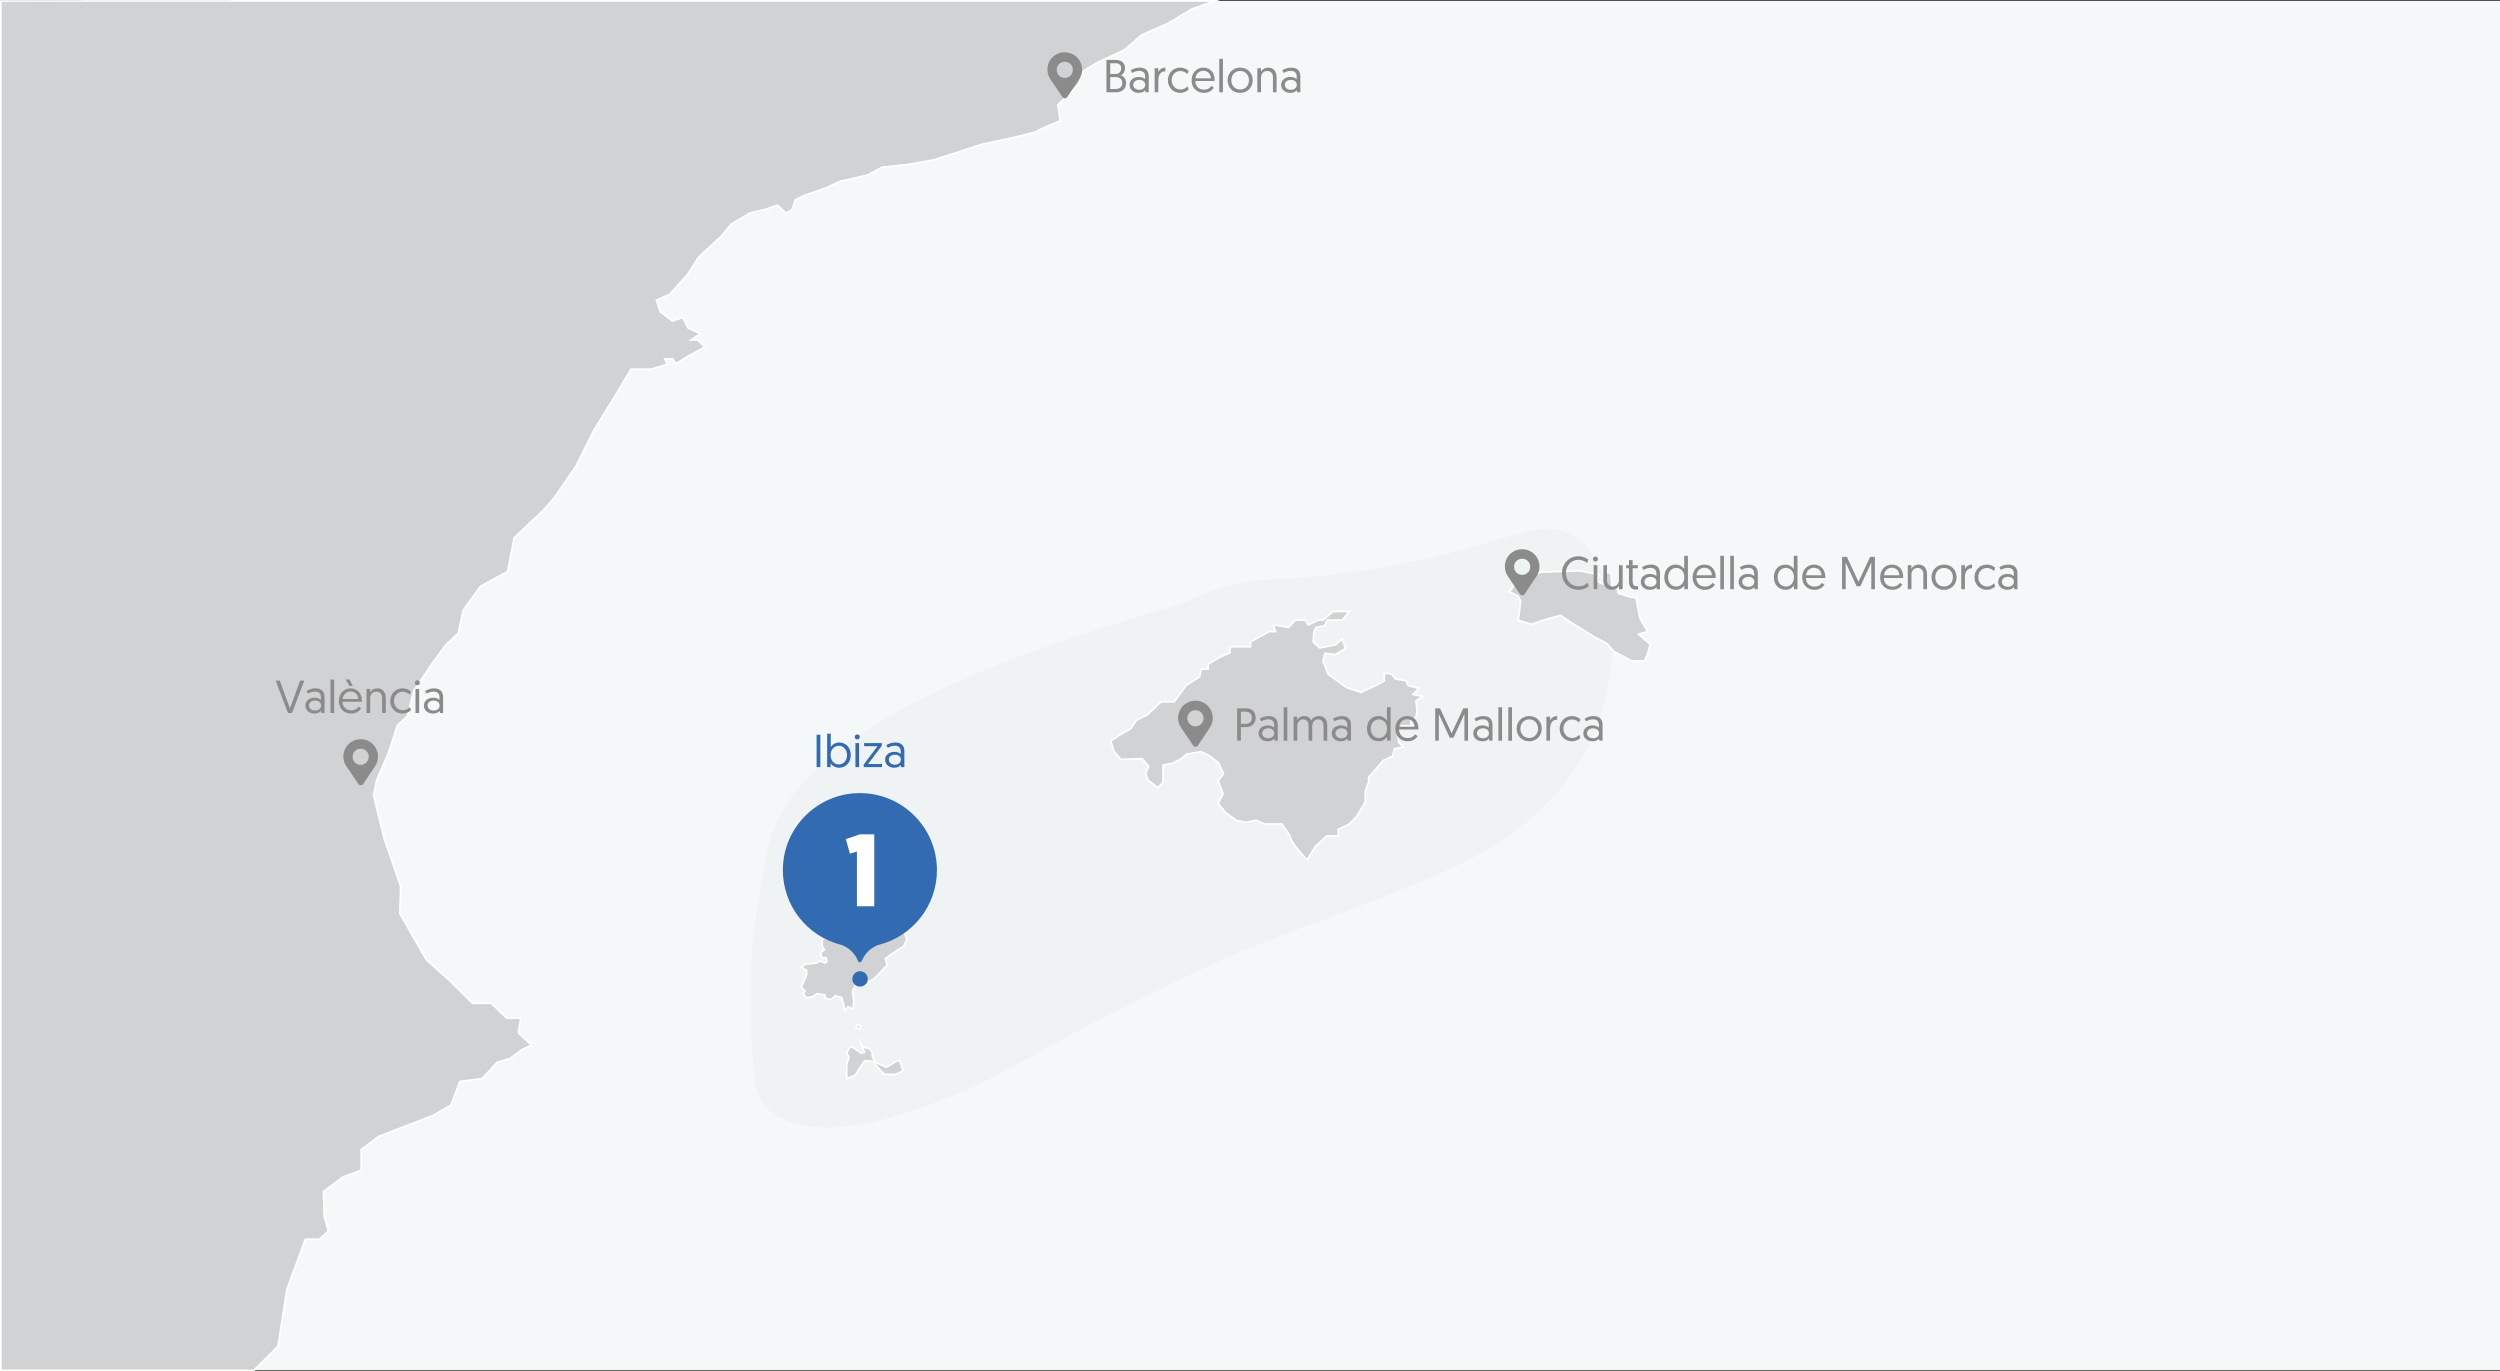 <?xml version="1.0" encoding="UTF-8"?><svg id="Page" xmlns="http://www.w3.org/2000/svg" viewBox="0 0 730.25 400.54"><rect x="0" y="0" width="730.25" height="400.54" fill="#333333" stroke="none"/><defs><style>.cls-1{fill:#d1d2d4;stroke:#fff;stroke-miterlimit:10;stroke-width:.5px;}.cls-2{fill:#010101;opacity:.02;}.cls-2,.cls-3,.cls-4,.cls-5,.cls-6{stroke-width:0px;}.cls-3{fill:#336bb3;}.cls-4{fill:#8b8b8b;}.cls-5{fill:#fff;}.cls-6{fill:#f5f8f8;}</style></defs><rect id="Background" class="cls-6" x=".25" y=".25" width="730" height="400"/><path id="Shadow" class="cls-2" d="m347.893,175.223c-8.983,4.354-114.358,27.755-123.531,72.395-4.954,24.11-6.606,39.654-3.963,67.453,1.589,16.715,24.181,16.19,40.294,11.152,35.67-11.152,32.01-15.794,94.167-44.923,21.665-10.153,70.063-24.584,87.08-37.976,6.783-5.338,20.728-16.626,26.304-36.393,4.286-15.192,5.234-41.083-8.288-50.086-10.041-6.686-18.715,2.165-54.77,8.648-33.049,5.943-39.083.902-57.293,9.729Z"/><polygon class="cls-1" points="89.241 .25 .25 .29 .25 400.29 74.141 400.29 81.211 393.233 83.815 376.579 89.176 361.995 93.259 361.995 95.902 359.593 94.701 355.269 94.46 348.062 100.226 343.738 105.511 341.816 105.511 335.811 110.555 331.967 121.125 327.884 126.65 325.722 131.695 322.839 134.337 315.873 140.853 315.062 145.147 310.348 148.991 309.146 152.594 306.504 155.236 305.303 151.393 301.7 152.113 297.375 147.98 297.375 143.465 293.052 138.03 293.052 131.454 286.566 124.488 280.32 116.801 266.868 117.041 258.94 112.237 245.007 109.114 232.276 110.075 227.712 113.438 220.024 116.08 211.857 118.963 209.215 120.885 201.768 125.689 194.561 130.241 188.315 133.857 184.952 135.298 178.226 140.343 171.26 148.27 166.936 150.192 157.087 155.236 152.282 158.599 149.159 161.963 145.316 168.208 136.188 173.493 125.618 179.739 115.529 184.303 107.841 190.201 107.841 194.963 106.4 194.152 104.839 196.554 104.839 197.395 106.28 200.638 104.238 205.923 101.356 203.761 99.314 201.839 99.314 204.602 97.512 200.998 95.831 199.437 92.708 196.434 93.789 192.831 91.026 191.75 87.663 195.593 85.981 200.878 80.096 204.001 75.171 210.727 68.926 213.61 65.443 219.135 62.2 223.219 61.239 227.062 59.917 229.585 62.2 231.266 61.359 232.347 58.356 234.99 57.035 240.995 54.993 245.439 52.951 253.366 51.15 257.57 48.867 265.377 48.027 272.704 46.705 279.791 44.423 286.397 42.261 295.765 40.219 302.131 38.658 305.614 36.976 309.698 35.295 308.978 30.611 311.86 27.848 315.103 24.605 316.424 20.762 320.148 18.48 328.555 14.516 333.48 10.192 341.167 6.829 348.133 2.625 354.86 .25 89.241 .25"/><polygon class="cls-1" points="241.295 279.779 241.506 280.83 241.025 281.311 239.494 280.74 238.533 281.311 235.35 281.611 234.029 282.482 235.62 283.443 235.59 284.764 234.719 286.836 234.029 288.277 235.14 289.478 234.599 290.319 235.62 291.49 237.572 291.04 238.593 290.229 241.025 290.619 240.995 291.49 242.797 291.971 243.938 290.86 245.829 291.34 246.43 293.262 246.73 295.304 247.721 294.043 249.132 294.793 249.403 292.331 248.952 289.418 250.274 287.256 252.526 287.406 253.186 287.737 253.817 286.656 255.018 286.085 256.339 284.914 258.201 282.872 259.162 281.881 258.591 279.99 261.024 278.278 264.026 276.356 264.897 274.314 263.996 272.152 263.426 271.101 263.696 269.99 265.498 269.99 264.867 268.189 263.336 267.918 261.174 268.219 259.612 267.018 260.093 266.267 259.612 265.757 257.75 266.477 257.24 267.889 254.928 267.708 253.457 267.918 252.526 268.609 251.805 269.51 251.114 268.489 250.304 268.699 250.154 269.6 249.012 270.351 248.112 269.66 247.121 270.231 246.79 271.342 245.829 271.312 245.799 270.591 244.508 271.582 243.968 272.272 242.526 272.543 242.136 273.474 241.085 273.744 240.094 274.825 240.184 276.476 240.815 277.407 239.674 278.278 240.124 279.809 241.295 279.779"/><path class="cls-1" d="m248.282,305.903l-.961,1.561.681,1.361-.681,2.202v4.044l2.442-.961,1.882-2.963.881-1.241h2.442l1.201,1.641,2.082,2.242,3.283.08,2.242-1.121-.761-2.522s-.881-.56-.921-.44-3.163,1.922-3.163,1.922l-2.883-1.221-1.201-1.702-.08-1.281-.721-1.161-1.802-.44-.801-1.161,1.081,2.562-.881.4-2.963-2.042-.4.24Z"/><polygon class="cls-1" points="250.284 299.297 250.043 300.258 251.204 300.498 251.405 299.658 250.284 299.297"/><polygon class="cls-1" points="446.083 168.287 443.741 168.737 441.579 171.98 440.859 172.791 443.471 174.142 444.192 175.584 443.471 181.169 447.344 182.34 450.407 181.259 455.812 179.727 458.875 181.799 465.812 186.123 469.415 188.015 471.397 190.267 476.621 193.06 480.315 193.06 481.216 191.168 482.026 188.195 478.603 185.223 481.306 184.502 479.054 180.673 478.513 178.016 477.883 174.593 476.261 174.413 472.748 173.332 472.297 171.62 470.856 171.53 470.586 167.296 469.144 167.296 469.144 170.899 466.262 169.728 467.163 167.837 461.442 166.756 450.317 167.116 446.083 168.287"/><polygon class="cls-1" points="394.136 240.684 390.893 242.245 390.893 244.167 387.53 244.167 384.166 247.29 381.764 251.253 378.401 247.29 377.2 245.368 376.6 243.806 374.438 240.684 371.075 240.684 369.273 240.684 366.991 239.602 363.868 240.203 361.105 239.602 357.983 237.32 355.82 234.678 357.262 231.915 355.82 228.072 357.382 226.03 355.82 222.667 353.058 220.625 350.776 219.544 346.692 220.265 344.89 221.706 342.608 222.907 339.726 223.508 339.726 225.189 339.726 228.432 338.284 230.114 335.282 227.832 334.681 225.91 335.522 223.868 333.6 221.586 327.474 221.826 325.433 219.544 324.472 216.421 326.994 214.74 330.357 212.818 331.918 210.416 335.041 208.854 339.125 205.011 340.687 205.011 342.969 205.011 346.452 200.25 350.416 197.684 350.896 195.402 352.938 195.402 352.938 193.961 356.661 191.799 359.304 190.718 359.304 188.916 361.466 188.916 365.25 188.916 365.25 187.475 367.351 186.394 370.714 184.472 372.636 184.472 371.915 182.67 373.236 182.67 376.359 183.271 378.401 181.122 381.284 181.122 382.125 182.55 385.127 181.122 386.449 181.122 389.451 178.587 391.974 178.587 394.136 178.587 392.094 181.122 387.65 181.122 386.929 182.79 384.407 183.271 383.806 184.592 383.566 187.475 385.488 189.276 390.172 188.315 391.974 186.634 393.055 189.396 390.052 191.198 387.049 190.838 386.449 193.06 388.01 196.963 393.295 200.807 397.499 202.248 401.943 200.222 404.345 198.885 404.345 196.723 406.387 196.843 407.588 198.285 410.711 198.885 411.311 200.25 414.434 201.047 412.753 202.849 415.635 203.449 413.594 204.65 413.954 207.893 413.473 209.695 412.152 210.296 412.152 212.097 409.39 211.977 408.189 214.139 408.549 216.782 409.87 218.223 407.348 218.703 406.747 220.865 403.985 222.186 401.943 224.589 399.781 226.991 399.781 228.432 398.82 231.075 398.82 234.197 396.418 238.281 394.136 240.684"/><g id="Valencia"><path id="Ping" class="cls-4" d="m110.421,220.987c0-2.766-2.226-5.06-5.06-5.06-2.766,0-5.06,2.226-5.06,5.06h0c0,1.079.337,2.024.877,2.833h0l3.576,5.262c.337.405.945.405,1.282,0l3.643-5.465h0c.405-.742.742-1.619.742-2.631h0Zm-5.06,2.429c-1.282,0-2.361-1.012-2.361-2.361,0-1.282,1.012-2.361,2.361-2.361,1.282,0,2.361,1.012,2.361,2.361-.068,1.349-1.079,2.361-2.361,2.361Z"/><path class="cls-4" d="m84.113,208.261l-3.592-9.454h1.202l2.971,8.157,2.984-8.157h1.202l-3.592,9.454h-1.175Z"/><path class="cls-4" d="m91.89,203.791c.891,0,1.566.338,1.85.635v-.864c0-.986-.662-1.553-1.701-1.553-.864,0-1.566.31-2.066.607l-.432-.783c.473-.297,1.405-.77,2.593-.77,1.918,0,2.674,1.067,2.674,2.566v4.632h-.918l-.122-.594c-.365.418-.959.769-1.904.769-1.54,0-2.674-.973-2.674-2.336,0-1.337,1.121-2.31,2.701-2.31Zm.148,3.754c1.026,0,1.742-.607,1.742-1.458,0-.878-.702-1.445-1.755-1.445-1.067,0-1.755.621-1.755,1.445,0,.81.689,1.458,1.769,1.458Z"/><path class="cls-4" d="m96.533,198.497h1.066v9.764h-1.066v-9.764Z"/><path class="cls-4" d="m102.379,201.063c2.066,0,3.335,1.486,3.335,3.592,0,.04,0,.189-.014.324h-5.631c.014,1.566,1.067,2.512,2.525,2.512,1.188,0,1.85-.621,2.188-1.094l.702.513c-.392.662-1.31,1.526-2.903,1.526-2.134,0-3.606-1.499-3.606-3.66,0-2.241,1.54-3.713,3.403-3.713Zm2.242,3.12c-.068-1.459-1.081-2.201-2.242-2.201-1.148,0-2.174.878-2.255,2.201h4.497Zm-1.566-3.795h-.945l-1.188-1.917h1.161l.973,1.917Z"/><path class="cls-4" d="m112.68,203.872v4.389h-1.067v-4.43c0-1.12-.702-1.796-1.661-1.796-1.08,0-1.823.797-1.823,1.958v4.268h-1.066v-7.023h1.053v1.013c.337-.634,1.121-1.188,2.093-1.188,1.634,0,2.471,1.215,2.471,2.809Z"/><path class="cls-4" d="m119.686,202.94c-.284-.297-1.013-.892-2.08-.892-1.472,0-2.512,1.175-2.512,2.701,0,1.512,1.094,2.714,2.539,2.714,1.107,0,1.81-.648,2.093-.932l.324.904c-.283.298-1.147,1-2.458,1-2.093,0-3.606-1.607-3.606-3.687s1.553-3.687,3.592-3.687c1.283,0,2.107.608,2.471.959l-.364.919Z"/><path class="cls-4" d="m121.899,198.7c.419,0,.743.324.743.729,0,.419-.324.743-.743.743-.405,0-.729-.324-.729-.743,0-.404.324-.729.729-.729Zm-.526,2.538h1.066v7.023h-1.066v-7.023Z"/><path class="cls-4" d="m126.517,203.791c.891,0,1.566.338,1.85.635v-.864c0-.986-.662-1.553-1.701-1.553-.864,0-1.566.31-2.066.607l-.432-.783c.473-.297,1.405-.77,2.593-.77,1.918,0,2.674,1.067,2.674,2.566v4.632h-.918l-.122-.594c-.365.418-.959.769-1.904.769-1.54,0-2.674-.973-2.674-2.336,0-1.337,1.121-2.31,2.701-2.31Zm.148,3.754c1.026,0,1.742-.607,1.742-1.458,0-.878-.702-1.445-1.755-1.445-1.067,0-1.755.621-1.755,1.445,0,.81.689,1.458,1.769,1.458Z"/></g><g id="Barcelona"><path id="Ping-2" class="cls-4" d="m316.079,20.336c0-2.766-2.226-5.06-5.06-5.06s-5.06,2.226-5.06,5.06h0c0,1.079.337,2.024.877,2.833h0l3.576,5.262c.337.405.945.405,1.282,0l3.643-5.465h0c.472-.742.742-1.619.742-2.631h0Zm-5.06,2.429c-1.282,0-2.361-1.012-2.361-2.361s1.012-2.361,2.361-2.361,2.361,1.012,2.361,2.361-1.079,2.361-2.361,2.361Z"/><path class="cls-4" d="m323.196,17.498h2.606c1.796,0,2.809.919,2.809,2.418,0,.945-.473,1.674-1.215,2.079.905.324,1.54,1.121,1.54,2.269,0,1.702-1.229,2.688-2.85,2.688h-2.89v-9.453Zm2.728,4.092c.945,0,1.567-.635,1.567-1.593,0-.933-.554-1.526-1.567-1.526h-1.634v3.119h1.634Zm-.027,4.402c1.121,0,1.904-.54,1.904-1.755,0-1.243-.824-1.728-1.918-1.728h-1.593v3.483h1.607Z"/><path class="cls-4" d="m332.633,22.481c.891,0,1.566.338,1.85.635v-.864c0-.986-.662-1.553-1.701-1.553-.864,0-1.566.31-2.066.607l-.432-.783c.473-.297,1.405-.769,2.593-.769,1.918,0,2.674,1.066,2.674,2.565v4.632h-.918l-.122-.594c-.365.418-.959.769-1.904.769-1.54,0-2.674-.973-2.674-2.337,0-1.336,1.121-2.309,2.701-2.309Zm.148,3.754c1.026,0,1.742-.607,1.742-1.458,0-.878-.702-1.445-1.755-1.445-1.067,0-1.755.621-1.755,1.445,0,.81.689,1.458,1.769,1.458Z"/><path class="cls-4" d="m340.423,20.82c-1.607,0-2.08,1.27-2.08,2.769v3.362h-1.066v-7.022h1.053v1.175c.243-.702,1.026-1.35,2.093-1.35v1.066Z"/><path class="cls-4" d="m346.836,21.63c-.284-.298-1.013-.892-2.08-.892-1.472,0-2.512,1.175-2.512,2.701,0,1.512,1.094,2.714,2.539,2.714,1.107,0,1.81-.648,2.093-.932l.324.904c-.283.298-1.147,1-2.458,1-2.093,0-3.606-1.607-3.606-3.687s1.553-3.687,3.592-3.687c1.283,0,2.107.607,2.471.958l-.364.919Z"/><path class="cls-4" d="m351.466,19.753c2.066,0,3.335,1.485,3.335,3.592,0,.04,0,.189-.014.324h-5.631c.014,1.566,1.067,2.512,2.525,2.512,1.188,0,1.85-.621,2.188-1.094l.702.513c-.392.662-1.31,1.526-2.903,1.526-2.134,0-3.606-1.499-3.606-3.66,0-2.241,1.54-3.713,3.403-3.713Zm2.242,3.119c-.068-1.459-1.081-2.201-2.242-2.201-1.148,0-2.174.878-2.255,2.201h4.497Z"/><path class="cls-4" d="m356.149,17.187h1.066v9.764h-1.066v-9.764Z"/><path class="cls-4" d="m362.252,19.753c2.12,0,3.66,1.579,3.66,3.687s-1.566,3.687-3.673,3.687-3.66-1.553-3.66-3.687c0-2.12,1.58-3.687,3.673-3.687Zm-.013,6.4c1.512,0,2.593-1.147,2.593-2.714,0-1.554-1.081-2.715-2.593-2.715s-2.566,1.175-2.566,2.715c0,1.58,1.067,2.714,2.566,2.714Z"/><path class="cls-4" d="m372.891,22.562v4.389h-1.066v-4.43c0-1.12-.702-1.796-1.661-1.796-1.08,0-1.823.797-1.823,1.958v4.268h-1.066v-7.022h1.053v1.013c.338-.634,1.121-1.188,2.094-1.188,1.634,0,2.471,1.215,2.471,2.809Z"/><path class="cls-4" d="m376.913,22.481c.891,0,1.566.338,1.85.635v-.864c0-.986-.662-1.553-1.701-1.553-.864,0-1.566.31-2.066.607l-.433-.783c.473-.297,1.405-.769,2.593-.769,1.918,0,2.674,1.066,2.674,2.565v4.632h-.918l-.121-.594c-.365.418-.959.769-1.904.769-1.54,0-2.674-.973-2.674-2.337,0-1.336,1.121-2.309,2.701-2.309Zm.148,3.754c1.026,0,1.741-.607,1.741-1.458,0-.878-.702-1.445-1.755-1.445-1.067,0-1.756.621-1.756,1.445,0,.81.689,1.458,1.77,1.458Z"/></g><g id="Ciutadella_de_Menorca"><path id="Ping-3" class="cls-4" d="m449.685,165.498c0-2.766-2.226-5.06-5.06-5.06s-5.06,2.226-5.06,5.06h0c0,1.079.337,2.024.877,2.833h0l3.576,5.262c.337.405.945.405,1.282,0l3.643-5.465h0c.472-.742.742-1.619.742-2.631h0Zm-5.06,2.429c-1.282,0-2.361-1.012-2.361-2.361s1.012-2.361,2.361-2.361,2.361,1.012,2.361,2.361-1.079,2.361-2.361,2.361Z"/><path class="cls-4" d="m464.107,171.209c-.364.323-1.458,1.08-3.052,1.08-2.769,0-4.794-2.106-4.794-4.902,0-2.781,2.093-4.901,4.767-4.901,1.418,0,2.431.58,2.931.985l-.351.973c-.365-.298-1.297-.933-2.553-.933-2.093,0-3.659,1.675-3.659,3.876s1.499,3.876,3.687,3.876c1.431,0,2.363-.743,2.687-1.013l.338.959Z"/><path class="cls-4" d="m466.036,162.553c.419,0,.742.324.742.729,0,.419-.323.743-.742.743-.405,0-.73-.324-.73-.743,0-.404.324-.729.73-.729Zm-.526,2.538h1.066v7.022h-1.066v-7.022Z"/><path class="cls-4" d="m468.344,169.481v-4.39h1.067v4.43c0,1.121.716,1.796,1.661,1.796,1.08,0,1.822-.797,1.822-1.958v-4.268h1.081v7.022h-1.067v-1.013c-.324.635-1.12,1.188-2.079,1.188-1.634,0-2.485-1.216-2.485-2.809Z"/><path class="cls-4" d="m475.823,163.619h1.066v1.472h1.54v.905h-1.54v3.619c0,1.31.379,1.62,1.297,1.62.135,0,.297-.014.297-.014v.945s-.283.041-.648.041c-1.404,0-2.012-.919-2.012-2.498v-3.714h-.823v-.905h.823v-1.472Z"/><path class="cls-4" d="m481.967,167.644c.891,0,1.566.338,1.85.635v-.864c0-.986-.662-1.553-1.701-1.553-.864,0-1.566.31-2.066.607l-.433-.783c.473-.297,1.405-.769,2.593-.769,1.918,0,2.674,1.066,2.674,2.565v4.632h-.918l-.121-.594c-.365.418-.959.769-1.904.769-1.54,0-2.674-.973-2.674-2.337,0-1.336,1.121-2.309,2.701-2.309Zm.148,3.754c1.026,0,1.741-.607,1.741-1.458,0-.878-.702-1.445-1.755-1.445-1.067,0-1.756.621-1.756,1.445,0,.81.689,1.458,1.77,1.458Z"/><path class="cls-4" d="m493.037,172.113h-1.04v-1.107c-.175.257-.904,1.283-2.431,1.283-2.012,0-3.43-1.526-3.43-3.673,0-2.161,1.351-3.7,3.349-3.7,1.459,0,2.269.945,2.472,1.31v-3.876h1.08v9.764Zm-3.43-6.226c-1.378,0-2.377,1.135-2.377,2.741,0,1.635,1.04,2.701,2.391,2.701,1.472,0,2.376-1.228,2.376-2.701,0-1.741-1.08-2.741-2.39-2.741Z"/><path class="cls-4" d="m497.815,164.916c2.066,0,3.336,1.485,3.336,3.592,0,.04,0,.189-.014.324h-5.632c.014,1.566,1.067,2.512,2.525,2.512,1.188,0,1.851-.621,2.188-1.094l.703.513c-.392.662-1.31,1.526-2.903,1.526-2.134,0-3.606-1.499-3.606-3.66,0-2.241,1.54-3.713,3.403-3.713Zm2.242,3.119c-.068-1.459-1.081-2.201-2.242-2.201-1.147,0-2.174.878-2.255,2.201h4.497Z"/><path class="cls-4" d="m502.499,162.35h1.066v9.764h-1.066v-9.764Z"/><path class="cls-4" d="m505.401,162.35h1.066v9.764h-1.066v-9.764Z"/><path class="cls-4" d="m510.546,167.644c.891,0,1.566.338,1.85.635v-.864c0-.986-.662-1.553-1.701-1.553-.864,0-1.566.31-2.066.607l-.433-.783c.473-.297,1.405-.769,2.593-.769,1.918,0,2.674,1.066,2.674,2.565v4.632h-.918l-.121-.594c-.365.418-.959.769-1.904.769-1.54,0-2.674-.973-2.674-2.337,0-1.336,1.121-2.309,2.701-2.309Zm.148,3.754c1.026,0,1.741-.607,1.741-1.458,0-.878-.702-1.445-1.755-1.445-1.067,0-1.756.621-1.756,1.445,0,.81.689,1.458,1.77,1.458Z"/><path class="cls-4" d="m525.046,172.113h-1.04v-1.107c-.176.257-.905,1.283-2.431,1.283-2.013,0-3.431-1.526-3.431-3.673,0-2.161,1.351-3.7,3.35-3.7,1.458,0,2.269.945,2.471,1.31v-3.876h1.081v9.764Zm-3.431-6.226c-1.377,0-2.377,1.135-2.377,2.741,0,1.635,1.04,2.701,2.391,2.701,1.472,0,2.377-1.228,2.377-2.701,0-1.741-1.081-2.741-2.391-2.741Z"/><path class="cls-4" d="m529.823,164.916c2.066,0,3.335,1.485,3.335,3.592,0,.04,0,.189-.013.324h-5.632c.014,1.566,1.067,2.512,2.525,2.512,1.188,0,1.851-.621,2.188-1.094l.702.513c-.392.662-1.31,1.526-2.903,1.526-2.134,0-3.606-1.499-3.606-3.66,0-2.241,1.54-3.713,3.403-3.713Zm2.241,3.119c-.067-1.459-1.08-2.201-2.241-2.201-1.148,0-2.174.878-2.255,2.201h4.496Z"/><path class="cls-4" d="m542.864,169.952l3.402-7.292h1.392v9.453h-1.054v-7.806l-3.2,6.941h-1.081l-3.2-6.941v7.806h-1.053v-9.453h1.404l3.39,7.292Z"/><path class="cls-4" d="m552.583,164.916c2.066,0,3.335,1.485,3.335,3.592,0,.04,0,.189-.013.324h-5.632c.014,1.566,1.067,2.512,2.525,2.512,1.188,0,1.851-.621,2.188-1.094l.702.513c-.392.662-1.31,1.526-2.903,1.526-2.134,0-3.606-1.499-3.606-3.66,0-2.241,1.54-3.713,3.403-3.713Zm2.241,3.119c-.067-1.459-1.08-2.201-2.241-2.201-1.148,0-2.174.878-2.255,2.201h4.496Z"/><path class="cls-4" d="m562.884,167.725v4.389h-1.067v-4.43c0-1.12-.702-1.796-1.66-1.796-1.081,0-1.823.797-1.823,1.958v4.268h-1.067v-7.022h1.054v1.013c.338-.634,1.121-1.188,2.093-1.188,1.634,0,2.472,1.215,2.472,2.809Z"/><path class="cls-4" d="m567.864,164.916c2.12,0,3.659,1.579,3.659,3.687s-1.566,3.687-3.673,3.687-3.66-1.553-3.66-3.687c0-2.12,1.58-3.687,3.674-3.687Zm-.014,6.4c1.512,0,2.593-1.147,2.593-2.714,0-1.554-1.081-2.715-2.593-2.715-1.513,0-2.566,1.175-2.566,2.715,0,1.58,1.067,2.714,2.566,2.714Z"/><path class="cls-4" d="m576.031,165.982c-1.606,0-2.079,1.27-2.079,2.769v3.362h-1.067v-7.022h1.054v1.175c.243-.702,1.026-1.35,2.093-1.35v1.066Z"/><path class="cls-4" d="m582.444,166.793c-.284-.298-1.013-.892-2.08-.892-1.472,0-2.512,1.175-2.512,2.701,0,1.512,1.094,2.714,2.539,2.714,1.107,0,1.81-.648,2.093-.932l.324.904c-.283.298-1.147,1-2.458,1-2.093,0-3.606-1.607-3.606-3.687s1.554-3.687,3.593-3.687c1.282,0,2.106.607,2.471.958l-.364.919Z"/><path class="cls-4" d="m586.372,167.644c.891,0,1.566.338,1.85.635v-.864c0-.986-.661-1.553-1.701-1.553-.864,0-1.566.31-2.066.607l-.432-.783c.473-.297,1.404-.769,2.593-.769,1.917,0,2.674,1.066,2.674,2.565v4.632h-.919l-.121-.594c-.364.418-.959.769-1.904.769-1.539,0-2.674-.973-2.674-2.337,0-1.336,1.121-2.309,2.701-2.309Zm.148,3.754c1.026,0,1.742-.607,1.742-1.458,0-.878-.702-1.445-1.756-1.445-1.066,0-1.756.621-1.756,1.445,0,.81.69,1.458,1.77,1.458Z"/></g><g id="_2"><path class="cls-3" d="m238.531,214.624h1.094v9.453h-1.094v-9.453Z"/><path class="cls-3" d="m241.609,214.314h1.066v3.876c.216-.364,1.013-1.31,2.485-1.31,1.985,0,3.349,1.539,3.349,3.7,0,2.147-1.432,3.673-3.43,3.673-1.526,0-2.269-1.026-2.444-1.283v1.107h-1.026v-9.764Zm3.403,8.98c1.351,0,2.404-1.066,2.404-2.701,0-1.606-1-2.741-2.377-2.741-1.323,0-2.404,1-2.404,2.741,0,1.473.918,2.701,2.377,2.701Z"/><path class="cls-3" d="m250.398,214.517c.419,0,.743.324.743.729,0,.419-.324.743-.743.743-.405,0-.729-.324-.729-.743,0-.404.324-.729.729-.729Zm-.526,2.538h1.066v7.022h-1.066v-7.022Z"/><path class="cls-3" d="m252.288,223.321l4.024-5.348h-3.903v-.919h5.159v.77l-4.011,5.348h4.078v.904h-5.348v-.756Z"/><path class="cls-3" d="m261.252,219.607c.891,0,1.566.338,1.85.635v-.864c0-.986-.662-1.553-1.701-1.553-.864,0-1.566.31-2.066.607l-.432-.783c.473-.297,1.405-.769,2.593-.769,1.918,0,2.674,1.066,2.674,2.565v4.632h-.918l-.122-.594c-.365.418-.959.769-1.904.769-1.54,0-2.674-.973-2.674-2.337,0-1.336,1.121-2.309,2.701-2.309Zm.148,3.754c1.026,0,1.742-.607,1.742-1.458,0-.878-.702-1.445-1.755-1.445-1.067,0-1.755.621-1.755,1.445,0,.81.689,1.458,1.769,1.458Z"/><g id="_1"><circle class="cls-3" cx="251.221" cy="285.94" r="2.25"/><path class="cls-3" d="m251.173,231.666c-12.426,0-22.5,10.074-22.5,22.5,0,10.55,7.262,19.4,17.06,21.834l.032.012c.43.158.848.348,1.251.567.68.37,1.298.844,1.831,1.405l.368.397c.277.299.523.625.734.974.084.139.163.281.235.426l.273.546.235.458h.004c.086.18.266.306.478.306.203,0,.373-.117.463-.284l.004.002.017-.033c.003-.006.006-.011.009-.017l.222-.432.273-.546c.073-.145.151-.288.235-.426.211-.349.457-.675.734-.974l.368-.397c.533-.561,1.151-1.035,1.831-1.405.403-.219.821-.409,1.251-.567l.032-.012c9.797-2.433,17.06-11.284,17.06-21.834,0-12.426-10.074-22.5-22.5-22.5Z"/><path class="cls-5" d="m255.376,243.716v21h-5.07v-15.99l-2.04.63-1.2-4.26,4.11-1.38h4.2Z"/></g></g><g id="Ciutadella_de_Menorca-2"><path id="Ping-4" class="cls-4" d="m354.249,209.742c0-2.766-2.226-5.06-5.06-5.06s-5.06,2.226-5.06,5.06h0c0,1.079.337,2.024.877,2.833h0l3.576,5.262c.337.405.945.405,1.282,0l3.643-5.465h0c.472-.742.742-1.619.742-2.631h0Zm-5.06,2.429c-1.282,0-2.361-1.012-2.361-2.361s1.012-2.361,2.361-2.361,2.361,1.012,2.361,2.361-1.079,2.361-2.361,2.361Z"/><path class="cls-4" d="m361.365,206.903h2.593c1.715,0,2.822,1.013,2.822,2.728,0,1.701-1.161,2.768-2.822,2.768h-1.499v3.957h-1.094v-9.453Zm2.498,4.524c1.134,0,1.796-.702,1.796-1.796,0-1.081-.662-1.756-1.796-1.756h-1.404v3.552h1.404Z"/><path class="cls-4" d="m370.316,211.887c.892,0,1.566.338,1.85.635v-.864c0-.986-.661-1.553-1.701-1.553-.864,0-1.566.31-2.066.607l-.432-.783c.473-.297,1.404-.769,2.593-.769,1.918,0,2.674,1.066,2.674,2.565v4.632h-.918l-.122-.594c-.364.418-.959.769-1.904.769-1.539,0-2.674-.973-2.674-2.337,0-1.336,1.121-2.309,2.701-2.309Zm.148,3.754c1.026,0,1.742-.607,1.742-1.458,0-.878-.702-1.445-1.756-1.445-1.066,0-1.755.621-1.755,1.445,0,.81.689,1.458,1.769,1.458Z"/><path class="cls-4" d="m374.96,206.593h1.066v9.764h-1.066v-9.764Z"/><path class="cls-4" d="m387.68,216.356h-1.067v-4.227c0-1.323-.54-1.999-1.58-1.999-.985,0-1.728.702-1.728,2.013v4.213h-1.066v-4.43c0-1.12-.621-1.796-1.607-1.796-.932,0-1.701.783-1.701,1.972v4.254h-1.066v-7.022h1.053v1.013c.271-.607,1.013-1.188,1.985-1.188,1.053,0,1.796.513,2.12,1.282.419-.837,1.256-1.282,2.255-1.282,1.566,0,2.404,1.107,2.404,2.647v4.551Z"/><path class="cls-4" d="m391.7,211.887c.891,0,1.566.338,1.85.635v-.864c0-.986-.662-1.553-1.701-1.553-.864,0-1.566.31-2.066.607l-.433-.783c.473-.297,1.405-.769,2.593-.769,1.918,0,2.674,1.066,2.674,2.565v4.632h-.918l-.121-.594c-.365.418-.959.769-1.904.769-1.54,0-2.674-.973-2.674-2.337,0-1.336,1.121-2.309,2.701-2.309Zm.148,3.754c1.026,0,1.741-.607,1.741-1.458,0-.878-.702-1.445-1.755-1.445-1.067,0-1.756.621-1.756,1.445,0,.81.689,1.458,1.77,1.458Z"/><path class="cls-4" d="m406.2,216.356h-1.04v-1.107c-.176.257-.905,1.283-2.431,1.283-2.012,0-3.43-1.526-3.43-3.673,0-2.161,1.35-3.7,3.349-3.7,1.458,0,2.269.945,2.471,1.31v-3.876h1.081v9.764Zm-3.431-6.226c-1.377,0-2.376,1.135-2.376,2.741,0,1.635,1.039,2.701,2.39,2.701,1.472,0,2.377-1.228,2.377-2.701,0-1.741-1.08-2.741-2.391-2.741Z"/><path class="cls-4" d="m410.978,209.159c2.065,0,3.335,1.485,3.335,3.592,0,.04,0,.189-.014.324h-5.631c.014,1.566,1.066,2.512,2.525,2.512,1.188,0,1.85-.621,2.188-1.094l.702.513c-.392.662-1.31,1.526-2.903,1.526-2.134,0-3.606-1.499-3.606-3.66,0-2.241,1.539-3.713,3.403-3.713Zm2.241,3.119c-.067-1.459-1.08-2.201-2.241-2.201-1.148,0-2.175.878-2.256,2.201h4.497Z"/><path class="cls-4" d="m424.019,214.195l3.403-7.292h1.391v9.453h-1.054v-7.806l-3.2,6.941h-1.08l-3.2-6.941v7.806h-1.054v-9.453h1.404l3.39,7.292Z"/><path class="cls-4" d="m433.037,211.887c.891,0,1.566.338,1.85.635v-.864c0-.986-.661-1.553-1.701-1.553-.864,0-1.566.31-2.066.607l-.432-.783c.473-.297,1.404-.769,2.593-.769,1.917,0,2.674,1.066,2.674,2.565v4.632h-.919l-.121-.594c-.364.418-.959.769-1.904.769-1.539,0-2.674-.973-2.674-2.337,0-1.336,1.121-2.309,2.701-2.309Zm.148,3.754c1.026,0,1.742-.607,1.742-1.458,0-.878-.702-1.445-1.756-1.445-1.066,0-1.756.621-1.756,1.445,0,.81.69,1.458,1.77,1.458Z"/><path class="cls-4" d="m437.68,206.593h1.067v9.764h-1.067v-9.764Z"/><path class="cls-4" d="m440.582,206.593h1.067v9.764h-1.067v-9.764Z"/><path class="cls-4" d="m446.685,209.159c2.12,0,3.659,1.579,3.659,3.687s-1.566,3.687-3.673,3.687-3.66-1.553-3.66-3.687c0-2.12,1.58-3.687,3.674-3.687Zm-.014,6.4c1.512,0,2.593-1.147,2.593-2.714,0-1.554-1.081-2.715-2.593-2.715-1.513,0-2.566,1.175-2.566,2.715,0,1.58,1.067,2.714,2.566,2.714Z"/><path class="cls-4" d="m454.853,210.226c-1.606,0-2.079,1.27-2.079,2.769v3.362h-1.067v-7.022h1.054v1.175c.243-.702,1.026-1.35,2.093-1.35v1.066Z"/><path class="cls-4" d="m461.266,211.036c-.284-.298-1.013-.892-2.08-.892-1.472,0-2.512,1.175-2.512,2.701,0,1.512,1.094,2.714,2.539,2.714,1.107,0,1.81-.648,2.093-.932l.324.904c-.283.298-1.147,1-2.458,1-2.093,0-3.606-1.607-3.606-3.687s1.554-3.687,3.593-3.687c1.282,0,2.106.607,2.471.958l-.364.919Z"/><path class="cls-4" d="m465.193,211.887c.891,0,1.566.338,1.85.635v-.864c0-.986-.661-1.553-1.701-1.553-.864,0-1.566.31-2.066.607l-.432-.783c.473-.297,1.404-.769,2.593-.769,1.917,0,2.674,1.066,2.674,2.565v4.632h-.919l-.121-.594c-.364.418-.959.769-1.904.769-1.539,0-2.674-.973-2.674-2.337,0-1.336,1.121-2.309,2.701-2.309Zm.148,3.754c1.026,0,1.742-.607,1.742-1.458,0-.878-.702-1.445-1.756-1.445-1.066,0-1.756.621-1.756,1.445,0,.81.69,1.458,1.77,1.458Z"/></g></svg>